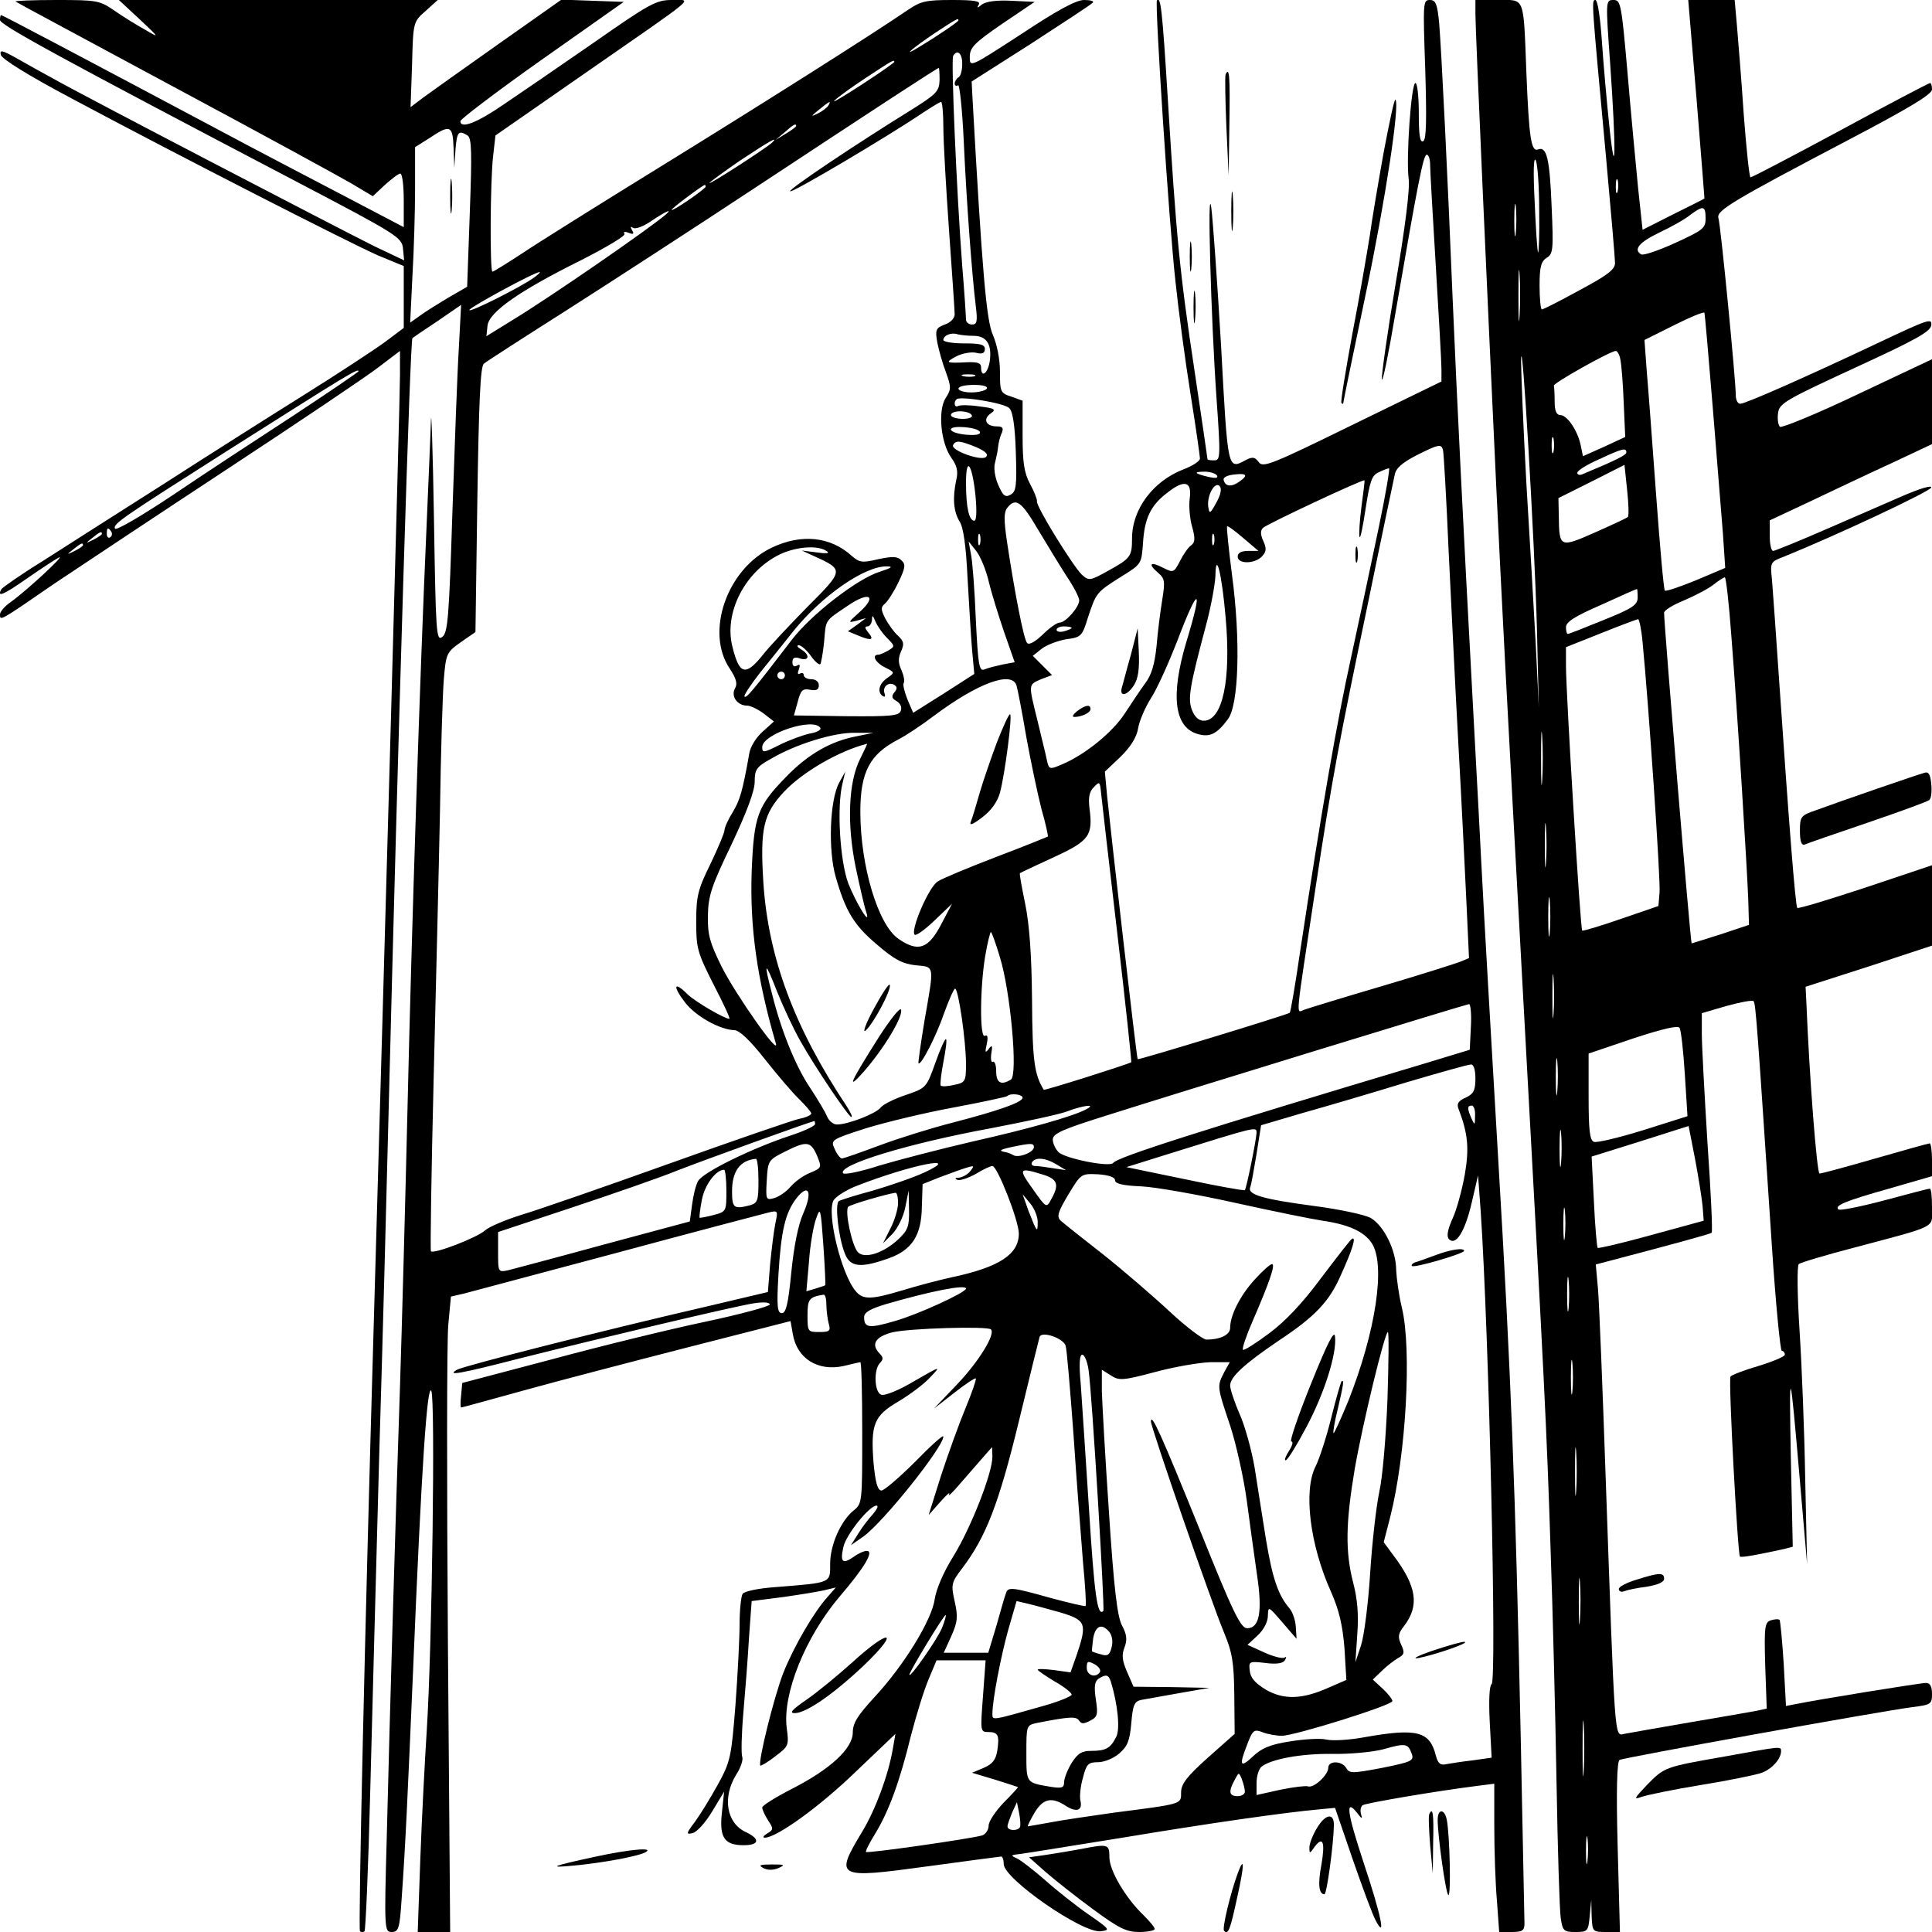 <?xml version="1.0" encoding="UTF-8" standalone="no"?> <svg xmlns="http://www.w3.org/2000/svg" version="1.0" width="512pt" height="512pt" viewBox="0 0 512 512" preserveAspectRatio="xMidYMid meet"><g transform="translate(0,512) scale(0.1,-0.1)" fill="#000000" stroke="none"><path d="M41 5116 c2 -2 191 -103 419 -226 228 -122 440 -238 471 -256 l57 -34 32 30 c18 16 36 30 41 30 5 0 9 -32 9 -71 l0 -71 -162 85 c-90 47 -201 105 -248 130 -481 256 -654 347 -657 347 -2 0 -3 -6 -3 -13 0 -13 161 -101 785 -428 269 -141 280 -148 283 -178 l3 -31 -78 37 c-79 39 -785 406 -858 448 -22 12 -62 34 -88 49 -41 23 -48 25 -45 11 2 -11 73 -55 188 -116 292 -156 739 -384 812 -416 l68 -28 0 -82 0 -82 -52 -39 c-29 -21 -125 -84 -213 -139 -88 -55 -257 -162 -375 -238 -118 -75 -261 -166 -317 -202 -57 -35 -105 -69 -109 -74 -14 -24 6 -15 66 27 36 25 74 50 85 56 24 13 -85 -88 -126 -117 -16 -11 -29 -26 -29 -33 0 -18 -3 -20 145 82 72 48 281 187 465 308 184 121 361 240 392 264 l58 44 0 -63 c0 -71 -40 -1496 -70 -2532 -23 -790 -41 -1587 -36 -1593 3 -3 9 -3 12 0 3 4 10 168 15 365 5 197 16 601 24 898 9 297 20 709 25 915 26 1030 57 2043 63 2044 1 1 30 21 65 44 l64 44 -6 -114 c-4 -62 -11 -257 -17 -433 -9 -280 -12 -322 -27 -333 -16 -12 -17 10 -22 315 -3 180 -7 297 -8 258 -1 -38 -7 -169 -12 -290 -17 -381 -39 -1053 -50 -1530 -6 -253 -15 -586 -20 -740 -12 -353 -27 -865 -35 -1192 -7 -248 -6 -253 13 -253 18 0 21 9 26 82 11 155 16 272 31 618 22 532 37 754 48 734 11 -20 2 -679 -12 -899 -5 -78 -13 -229 -17 -338 l-7 -197 43 0 43 0 -6 768 c-3 422 -3 800 1 841 l7 75 35 8 c19 5 202 54 405 108 204 55 383 102 399 106 28 7 28 6 21 -27 -4 -19 -10 -68 -14 -108 l-6 -75 -165 -39 c-273 -63 -642 -157 -659 -167 -29 -17 7 -11 166 30 215 54 569 138 620 146 25 4 43 3 43 -3 0 -5 -78 -26 -172 -46 -95 -20 -279 -65 -408 -100 l-235 -62 -3 -33 c-2 -17 -2 -32 0 -32 3 0 78 21 169 46 90 25 286 76 434 114 l270 69 6 -34 c11 -66 67 -100 135 -85 21 5 41 10 44 10 3 0 5 -84 5 -188 0 -183 0 -187 -23 -205 -34 -28 -62 -91 -62 -141 0 -52 5 -50 -145 -62 -44 -3 -83 -11 -87 -18 -4 -6 -8 -42 -8 -80 0 -37 -5 -134 -11 -215 -11 -138 -13 -149 -47 -211 -20 -36 -47 -80 -61 -99 -23 -30 -23 -33 -6 -29 11 2 34 27 52 57 l32 53 -6 -57 c-7 -65 7 -85 58 -85 42 0 44 17 5 35 -51 24 -62 92 -25 152 12 18 19 40 16 47 -3 8 -2 60 3 117 5 57 12 147 15 200 l7 96 86 11 c48 7 98 15 112 19 l25 6 -21 -24 c-38 -42 -90 -132 -118 -202 -25 -64 -68 -238 -61 -246 2 -1 20 9 40 25 35 26 36 29 30 74 -12 90 49 242 141 350 66 77 91 120 71 120 -7 0 -23 -7 -35 -16 -29 -20 -36 -14 -27 26 7 33 69 110 88 110 6 0 1 -10 -10 -23 -11 -12 -29 -35 -39 -52 l-19 -30 33 23 c53 38 212 237 212 265 0 6 -34 -25 -75 -67 -42 -42 -82 -76 -89 -76 -10 0 -16 20 -21 73 -8 103 1 125 66 163 30 18 68 46 84 64 30 31 29 31 -42 -10 -40 -24 -79 -40 -88 -36 -18 7 -20 67 -3 84 9 9 9 15 0 24 -25 25 -13 45 32 57 44 11 253 17 262 8 13 -12 -32 -85 -88 -144 l-63 -66 54 42 c29 23 55 40 57 38 2 -2 -10 -37 -27 -78 -17 -41 -46 -121 -65 -179 l-33 -105 31 35 c17 19 27 28 23 20 -4 -8 10 5 31 30 21 24 49 56 61 70 l22 25 1 -25 c0 -44 -56 -186 -102 -262 -28 -44 -47 -90 -51 -116 -7 -54 -81 -175 -159 -259 -45 -49 -58 -69 -58 -94 0 -43 -60 -98 -162 -150 -43 -22 -78 -44 -78 -49 0 -6 7 -21 16 -35 14 -21 14 -24 -3 -34 -10 -6 -13 -11 -6 -11 31 0 145 82 240 174 l106 101 -7 -40 c-12 -70 -46 -161 -81 -219 -74 -123 -69 -125 173 -92 104 14 192 26 195 26 4 0 7 -9 7 -20 0 -39 209 -184 257 -178 26 3 25 5 -33 45 -33 23 -85 64 -115 91 -30 26 -63 52 -74 57 -18 8 -17 9 10 12 17 2 138 22 270 43 228 38 431 67 521 75 l42 4 47 -137 c26 -75 53 -148 61 -162 28 -53 14 15 -32 153 -44 133 -50 174 -17 132 12 -16 14 -16 10 -3 -3 10 -1 20 4 24 10 6 192 37 302 51 l47 6 0 -114 c0 -63 3 -151 7 -196 l6 -83 33 0 c29 0 34 4 34 23 0 12 -5 236 -10 497 -14 648 -25 950 -60 1535 -16 275 -37 631 -45 790 -8 160 -20 371 -25 470 -20 367 -40 767 -50 1005 -14 345 -30 664 -36 738 -5 52 -9 62 -25 62 -18 0 -18 -7 -12 -183 4 -134 3 -186 -5 -191 -9 -5 -12 15 -12 73 0 45 -4 81 -9 81 -11 0 -25 -197 -18 -253 4 -26 -9 -128 -34 -276 -22 -130 -38 -245 -37 -256 2 -11 18 68 36 175 60 348 74 420 83 420 5 0 9 -12 9 -27 0 -16 7 -136 15 -268 8 -132 15 -255 15 -273 l0 -33 -236 -115 c-214 -105 -237 -114 -248 -99 -10 14 -17 15 -34 6 -49 -26 -48 -31 -66 302 -10 171 -22 337 -26 367 -11 73 -1 -293 14 -507 11 -154 10 -163 -6 -163 -10 0 -18 1 -18 3 0 1 -15 106 -34 232 -40 264 -49 361 -71 720 -15 242 -19 275 -29 264 -6 -7 32 -592 49 -744 8 -77 26 -212 40 -299 14 -88 25 -165 25 -171 0 -7 -20 -20 -44 -29 -80 -31 -136 -105 -136 -183 0 -48 -4 -53 -64 -86 -47 -26 -50 -27 -69 -10 -23 22 -123 183 -119 195 1 4 -7 25 -18 45 -16 30 -20 57 -20 129 l0 92 -30 11 c-29 9 -30 13 -30 66 0 33 -8 73 -19 98 -17 39 -28 164 -54 631 l-2 40 157 100 c86 56 160 104 164 109 4 4 -6 7 -23 7 -21 0 -71 -27 -166 -90 -137 -89 -137 -89 -137 -61 0 25 12 37 86 88 l86 58 -62 3 c-40 2 -67 -2 -78 -10 -12 -10 -14 -10 -8 0 5 9 -11 12 -71 12 -69 0 -83 -3 -118 -27 -98 -67 -394 -254 -660 -418 -159 -98 -322 -200 -362 -227 -40 -26 -75 -48 -78 -48 -7 0 -6 243 2 308 l6 53 236 164 c311 216 285 194 231 195 -41 0 -59 -10 -205 -112 -88 -61 -196 -135 -239 -164 -74 -51 -116 -66 -116 -45 0 5 97 79 216 163 l217 153 -83 3 -82 3 -166 -117 c-92 -65 -182 -129 -201 -143 l-33 -25 4 113 c3 113 3 113 36 142 l32 29 -422 0 -423 0 55 -51 c53 -50 54 -51 15 -28 -22 12 -59 35 -82 51 -39 27 -47 28 -154 28 -62 0 -110 -2 -108 -4z m2499 -50 c0 -3 -47 -36 -105 -71 -49 -30 -15 -1 45 39 55 36 60 39 60 32z m10 -115 c0 -17 -4 -33 -10 -36 -5 -3 -10 -11 -10 -16 0 -6 4 -8 9 -5 4 3 11 -63 15 -147 7 -158 22 -358 32 -439 5 -40 3 -48 -10 -48 -9 0 -16 6 -16 13 0 6 -4 71 -10 142 -15 197 -30 547 -24 557 11 18 24 7 24 -21z m-180 5 c0 -3 -76 -55 -135 -91 -55 -34 -11 2 60 49 70 46 75 49 75 42z m120 -48 c-1 -30 -8 -37 -73 -78 -152 -94 -328 -212 -323 -217 5 -5 260 146 353 209 23 15 44 28 47 28 3 0 6 -30 6 -67 0 -38 7 -160 15 -273 8 -113 15 -213 15 -223 0 -10 -11 -22 -26 -27 -24 -9 -26 -14 -20 -48 4 -20 14 -56 23 -79 14 -39 14 -45 -1 -68 -21 -33 -13 -119 15 -158 15 -21 19 -36 13 -60 -10 -47 -7 -83 9 -109 10 -15 17 -64 21 -148 4 -69 9 -155 12 -191 l6 -65 -81 -52 -81 -51 -15 35 c-8 20 -13 40 -10 44 3 5 0 20 -6 34 -9 19 -9 32 -1 50 9 20 7 27 -9 42 -10 9 -25 30 -33 45 -12 24 -12 30 -1 39 8 7 24 32 36 57 18 38 20 47 8 58 -11 11 -24 11 -62 3 -42 -10 -49 -9 -70 9 -56 51 -133 59 -211 22 -119 -56 -178 -224 -112 -321 17 -26 21 -40 14 -52 -12 -21 6 -46 32 -46 9 0 29 -10 44 -21 l27 -21 -30 -27 c-16 -14 -32 -39 -35 -56 -18 -102 -25 -125 -44 -157 -12 -19 -22 -41 -22 -48 0 -7 -17 -47 -37 -89 -33 -67 -38 -85 -38 -153 0 -71 3 -82 46 -167 26 -50 45 -91 42 -91 -13 0 -92 46 -112 66 -35 35 -39 21 -6 -22 28 -37 93 -73 131 -74 13 0 41 -26 81 -77 34 -43 75 -91 92 -107 17 -17 31 -33 31 -37 0 -4 -15 -11 -32 -14 -18 -4 -175 -58 -348 -120 -173 -62 -349 -123 -390 -135 -41 -13 -84 -31 -95 -41 -21 -19 -135 -63 -143 -55 -2 3 1 204 7 448 6 244 14 567 17 718 2 151 7 308 10 348 6 70 7 73 45 100 l39 27 5 350 c4 261 8 352 17 361 7 6 108 71 223 144 116 74 341 220 500 325 323 213 479 315 483 315 1 0 2 -15 2 -32z m-295 -68 c-3 -5 -16 -15 -28 -21 -19 -9 -19 -8 3 10 28 23 34 26 25 11z m-85 -54 c0 -2 -12 -11 -27 -20 l-28 -17 24 20 c23 21 31 25 31 17z m-908 -58 l2 -53 3 48 c4 48 8 53 32 38 11 -7 12 -43 6 -205 l-7 -196 -52 -30 c-28 -17 -62 -38 -75 -48 l-24 -17 6 124 c4 68 7 173 7 232 l0 109 38 24 c55 37 62 34 64 -26z m843 13 c-20 -17 -165 -111 -165 -106 0 2 37 29 82 60 77 51 105 67 83 46z m-175 -116 c0 -2 -20 -18 -45 -35 -25 -17 -45 -29 -45 -26 0 4 80 64 88 66 1 0 2 -2 2 -5z m-105 -73 c-44 -38 -306 -219 -408 -281 l-68 -42 3 28 c4 36 84 92 247 173 67 34 119 65 116 70 -4 6 1 7 11 3 13 -5 15 -3 9 7 -5 9 -4 11 3 6 7 -4 29 5 49 19 36 24 57 34 38 17z m-349 -167 c-32 -24 -179 -98 -172 -86 7 10 173 100 186 100 3 0 -3 -6 -14 -14z m1164 -155 c35 0 49 -23 43 -67 -5 -33 -23 -46 -23 -17 0 12 -9 15 -37 14 -57 -3 -60 -1 -28 16 16 8 40 12 52 9 16 -4 23 -1 23 10 0 12 -12 15 -55 15 -30 0 -55 4 -55 9 0 12 21 21 38 15 8 -2 27 -4 42 -4z m-1630 -94 c0 -2 -78 -55 -172 -117 -95 -62 -239 -156 -320 -211 -81 -54 -149 -94 -153 -89 -7 12 17 28 300 208 322 204 345 218 345 209z m1633 -13 c-7 -2 -21 -2 -30 0 -10 3 -4 5 12 5 17 0 24 -2 18 -5z m32 -33 c-3 -5 -22 -10 -41 -10 -19 0 -34 5 -34 10 0 6 18 10 41 10 24 0 38 -4 34 -10z m60 -52 c9 -8 15 -49 17 -116 3 -90 1 -105 -14 -113 -14 -8 -20 -3 -33 27 -9 21 -12 46 -8 58 3 12 7 30 8 41 1 11 5 28 10 38 5 13 2 17 -13 17 -29 0 -38 19 -17 34 16 11 12 14 -30 19 -26 4 -51 4 -56 1 -9 -5 -13 9 -4 18 9 9 128 -10 140 -24z m-100 -18 c4 -6 -7 -10 -24 -10 -17 0 -31 5 -31 10 0 6 11 10 24 10 14 0 28 -4 31 -10z m22 -45 c2 -7 -12 -9 -37 -7 -22 2 -40 8 -40 14 0 12 73 6 77 -7z m-10 -40 c25 -11 33 -19 26 -26 -12 -12 -96 18 -87 32 7 13 19 11 61 -6z m1237 -7 c2 -7 9 -128 15 -268 7 -140 18 -372 26 -515 8 -143 17 -328 21 -412 l7 -152 -24 -10 c-13 -5 -107 -35 -209 -65 -102 -30 -193 -58 -204 -62 -22 -8 -24 -36 30 321 45 297 62 386 140 760 35 171 67 322 70 336 3 18 19 32 57 52 60 30 66 31 71 15z m-1239 -120 c4 -42 3 -68 -3 -68 -14 0 -22 36 -22 100 0 73 16 52 25 -32z m1069 -85 c-18 -87 -51 -241 -73 -343 -39 -176 -80 -415 -135 -778 -13 -90 -26 -165 -28 -166 -6 -5 -402 -126 -403 -123 -3 3 -72 608 -81 697 l-6 65 41 39 c27 26 43 52 47 75 3 20 19 57 35 82 16 25 46 92 68 148 57 151 71 151 25 0 -43 -144 -32 -229 33 -245 30 -8 49 2 77 40 29 38 34 210 11 382 -9 70 -15 128 -13 129 2 2 21 -12 43 -31 l40 -34 -27 0 c-18 0 -28 -5 -28 -15 0 -20 44 -20 64 0 12 13 13 21 4 41 -8 17 -8 28 -1 35 10 10 266 130 269 126 1 -1 -3 -33 -8 -70 -5 -38 -7 -74 -5 -80 2 -6 9 28 16 75 11 71 16 88 34 96 12 6 25 11 28 11 3 1 -9 -70 -27 -156z m-429 137 c4 -7 -3 -8 -22 -4 -38 9 -42 14 -10 14 14 0 29 -5 32 -10z m60 -16 c-21 -15 -37 -14 -42 3 -3 7 8 13 24 15 37 5 42 -1 18 -18z m-132 -44 c-3 -20 0 -54 6 -75 9 -32 8 -42 -2 -50 -8 -5 -21 -24 -30 -42 -16 -31 -18 -31 -44 -18 -34 18 -42 11 -15 -12 19 -16 20 -23 12 -73 -5 -30 -12 -85 -15 -122 -5 -48 -13 -77 -31 -100 -13 -18 -37 -54 -54 -80 -33 -50 -105 -108 -164 -133 -35 -15 -36 -15 -42 12 -3 16 -15 62 -25 105 -24 97 -24 93 10 108 l29 11 -26 26 -25 25 24 19 c13 10 42 21 65 25 39 5 42 8 57 57 22 66 22 67 87 108 55 34 55 34 59 89 4 66 20 100 63 133 46 37 67 32 61 -13z m71 -11 c-17 -31 -19 -32 -22 -12 -4 29 17 68 30 55 6 -6 4 -21 -8 -43z m-474 -71 c24 -40 58 -96 76 -124 19 -28 34 -57 34 -65 0 -18 -36 -59 -52 -59 -7 0 -27 -14 -45 -32 -20 -19 -36 -28 -41 -22 -9 9 -33 134 -53 266 -9 61 -9 81 1 93 22 27 37 16 80 -57z m-2455 -7 c3 -5 2 -12 -3 -15 -5 -3 -9 1 -9 9 0 17 3 19 12 6z m-25 -6 c0 -2 -10 -9 -22 -15 -22 -11 -22 -10 -4 4 21 17 26 19 26 11z m2327 -27 c-3 -7 -5 -2 -5 12 0 14 2 19 5 13 2 -7 2 -19 0 -25z m620 0 c-3 -7 -5 -2 -5 12 0 14 2 19 5 13 2 -7 2 -19 0 -25z m-2997 -3 c0 -2 -10 -9 -22 -15 -22 -11 -22 -10 -4 4 21 17 26 19 26 11z m2400 -95 c7 -30 26 -91 41 -135 l28 -80 -32 -6 c-18 -4 -39 -9 -48 -13 -14 -6 -17 10 -23 133 -3 77 -9 155 -13 173 l-6 33 20 -25 c11 -14 26 -50 33 -80z m-430 80 c10 -6 3 -8 -25 -4 l-40 5 35 -16 c77 -35 76 -37 -20 -133 -47 -48 -103 -107 -122 -132 -43 -52 -59 -47 -77 26 -23 90 33 199 124 244 43 21 101 26 125 10z m1058 -176 c15 -166 -8 -274 -58 -274 -13 0 -24 10 -31 28 -12 30 -6 63 36 221 14 51 25 112 26 135 1 69 17 6 27 -110z m-916 121 c-59 -18 -182 -113 -234 -181 -104 -136 -120 -155 -125 -150 -3 2 16 31 41 63 26 32 66 82 89 111 74 92 188 172 247 171 18 0 13 -4 -18 -14z m-55 -108 c-30 -27 -31 -28 -7 -22 l25 7 -24 -18 -24 -17 29 -12 c34 -14 42 -11 24 10 -8 10 -9 15 -1 15 6 0 11 8 12 18 0 13 2 12 9 -5 5 -12 19 -32 31 -44 21 -21 21 -22 3 -33 -11 -6 -22 -11 -26 -11 -19 0 -8 -21 16 -33 28 -14 28 -14 7 -29 -22 -15 -27 -38 -11 -48 5 -3 7 0 4 8 -6 17 11 31 26 22 8 -5 8 -11 0 -20 -8 -10 -7 -16 6 -23 10 -6 15 -16 11 -26 -5 -13 -26 -15 -145 -14 l-138 2 10 36 c8 31 13 36 33 32 16 -3 23 0 23 12 0 9 -8 16 -20 16 -11 0 -20 5 -20 11 0 5 -4 7 -10 4 -6 -4 -7 1 -3 11 4 12 3 15 -5 10 -7 -4 -12 -1 -12 9 0 12 6 15 20 10 25 -8 27 10 3 24 -10 6 -13 11 -6 11 6 0 20 -12 31 -27 11 -16 23 -26 26 -23 2 3 7 29 10 59 5 61 1 54 63 96 57 39 79 26 30 -18z m563 -41 c0 -2 -9 -6 -20 -9 -11 -3 -20 -1 -20 4 0 5 9 9 20 9 11 0 20 -2 20 -4z m-760 -126 c0 -5 -4 -10 -10 -10 -5 0 -10 5 -10 10 0 6 5 10 10 10 6 0 10 -4 10 -10z m614 -27 c3 -10 15 -72 26 -137 12 -66 30 -151 40 -190 11 -38 18 -71 17 -73 -2 -1 -63 -26 -137 -54 -73 -28 -143 -57 -155 -65 -24 -15 -73 -130 -61 -141 3 -4 27 13 53 38 l46 44 -29 -55 c-34 -65 -61 -74 -113 -38 -54 37 -101 193 -101 337 0 105 25 152 100 191 20 10 62 38 95 63 118 88 207 120 219 80z m-520 -112 c3 -5 -9 -12 -28 -15 -18 -4 -54 -17 -80 -30 -42 -21 -46 -22 -46 -6 0 35 136 80 154 51z m97 -22 c-69 -13 -129 -47 -188 -108 -76 -78 -85 -103 -91 -251 -5 -148 14 -283 64 -455 11 -38 -107 130 -144 204 -31 63 -37 84 -36 135 1 53 10 79 63 189 40 85 61 141 61 165 0 33 5 40 43 61 66 39 167 70 222 69 l50 0 -44 -9z m9 -59 c-32 -62 -36 -174 -12 -290 11 -52 23 -104 27 -115 15 -46 -25 19 -47 74 -22 59 -31 204 -15 266 l7 30 -16 -29 c-25 -45 -30 -179 -9 -251 26 -90 48 -127 110 -179 44 -38 66 -50 101 -54 52 -5 50 3 24 -147 -10 -60 -17 -111 -16 -113 7 -6 47 72 68 133 13 36 26 65 29 65 9 0 29 -140 29 -200 0 -46 -2 -49 -31 -55 -17 -4 -33 -5 -36 -2 -2 3 1 31 7 62 6 31 10 59 7 61 -2 3 -15 -25 -28 -62 -24 -67 -24 -67 -79 -86 -30 -10 -60 -25 -66 -33 -12 -16 -86 -45 -116 -45 -10 0 -22 10 -27 23 -5 12 -25 45 -44 74 -38 56 -77 152 -101 249 -23 88 -19 89 13 7 16 -40 43 -98 61 -130 41 -73 129 -203 136 -203 4 0 -2 12 -12 28 -139 209 -208 394 -221 593 -9 144 0 182 55 241 49 52 145 108 220 127 1 1 -7 -17 -18 -39z m681 -464 c22 -186 38 -340 37 -341 -7 -5 -231 -76 -232 -73 -25 41 -30 77 -31 238 -1 119 -7 200 -18 254 -9 44 -16 81 -14 82 1 1 41 20 89 42 96 44 105 58 95 132 -3 27 0 43 12 54 15 16 16 15 19 -16 2 -18 21 -186 43 -372z m-311 -63 c28 -91 48 -312 29 -324 -26 -16 -39 -9 -39 22 0 16 -4 28 -9 25 -4 -3 -6 7 -4 22 4 22 2 24 -7 12 -9 -12 -10 -9 -5 13 4 19 2 26 -5 22 -14 -8 -13 129 1 212 6 35 13 63 15 63 2 0 13 -30 24 -67z m1248 -184 l-3 -61 -115 -35 c-601 -180 -821 -250 -830 -265 -9 -12 -129 12 -145 29 -8 8 -15 23 -15 33 0 16 25 27 143 64 208 66 951 294 960 295 4 1 7 -26 5 -60z m12 -137 c0 -32 -5 -41 -26 -51 -19 -8 -24 -16 -19 -29 25 -65 29 -104 17 -174 -7 -39 -21 -92 -32 -116 -14 -31 -17 -49 -10 -56 18 -18 42 19 60 96 l17 73 7 -95 c22 -327 43 -1244 29 -1253 -6 -4 -8 -42 -5 -101 l5 -94 -49 -7 c-27 -3 -59 -8 -70 -10 -17 -4 -23 1 -29 23 -16 64 -50 73 -190 48 -38 -7 -83 -10 -100 -6 -16 4 -60 1 -97 -5 -52 -8 -75 -18 -98 -40 -34 -32 -37 -24 -14 34 14 37 18 39 41 30 13 -5 36 -9 50 -9 34 0 293 81 293 92 0 5 -12 20 -26 33 l-26 24 24 23 c13 13 33 28 43 34 17 9 18 15 8 36 -9 20 -8 29 8 49 41 54 34 105 -29 188 l-25 34 17 66 c42 165 58 445 31 556 -8 33 -14 78 -15 99 0 52 -32 117 -67 138 -16 9 -82 23 -150 32 -136 18 -177 30 -170 49 3 7 10 47 17 89 l12 76 112 33 c61 17 183 53 271 80 88 26 166 48 173 48 7 1 12 -13 12 -37z m-1200 -51 c0 -12 -62 -34 -185 -66 -55 -14 -142 -41 -193 -60 -51 -19 -96 -35 -101 -35 -4 0 -13 11 -19 25 -11 24 -10 25 83 55 52 16 156 41 232 55 75 14 139 28 142 30 8 9 41 5 41 -4z m170 -30 c-34 -19 -155 -53 -302 -86 -86 -20 -198 -49 -248 -64 -49 -16 -93 -25 -96 -20 -13 22 174 79 392 119 88 17 178 36 200 44 45 17 80 21 54 7z m1029 -18 c0 -25 -1 -26 -9 -8 -12 27 -12 35 0 35 6 0 10 -12 9 -27z m-1749 -22 c0 -5 -30 -19 -67 -31 -100 -33 -231 -97 -243 -120 -6 -10 -13 -39 -16 -63 l-6 -44 -227 -61 c-124 -34 -238 -64 -253 -68 -28 -6 -28 -6 -28 48 l0 53 193 64 c105 35 233 79 282 99 69 27 348 128 363 131 1 1 2 -3 2 -8z m1170 -23 c-1 -21 -27 -148 -31 -152 -2 -2 -74 11 -159 29 l-155 32 115 36 c231 72 230 72 230 55z m-1165 -60 c13 -32 13 -33 -18 -46 -18 -7 -41 -24 -52 -37 -11 -13 -30 -26 -43 -30 -22 -6 -23 -5 -20 47 3 52 4 54 48 76 58 29 68 28 85 -10z m575 22 c0 -14 -42 -30 -55 -21 -5 3 -13 6 -17 7 -23 4 -20 7 12 14 52 11 60 11 60 0z m-730 -89 c0 -52 -2 -59 -22 -65 -43 -11 -48 -8 -48 37 0 53 21 82 63 86 4 1 7 -25 7 -58z m790 43 l25 -15 -34 5 c-18 3 -40 6 -48 6 -8 0 -11 5 -8 10 9 14 36 12 65 -6z m-350 -21 c-30 -14 -92 -35 -136 -48 -45 -12 -86 -25 -91 -28 -11 -7 -1 -97 16 -139 14 -37 43 -39 118 -12 60 22 85 60 86 136 l2 60 45 18 c25 9 56 21 70 25 22 7 23 6 11 -9 -7 -9 -21 -16 -30 -17 -10 0 -12 -2 -3 -6 7 -2 28 5 48 16 19 12 39 21 44 21 13 0 70 -145 70 -179 0 -55 -51 -89 -178 -116 -37 -8 -96 -24 -132 -35 -80 -24 -103 -25 -122 -2 -38 44 -78 206 -59 241 6 10 34 28 63 39 144 56 282 83 178 35z m-525 -48 c0 -55 0 -56 -34 -65 -19 -5 -36 -8 -37 -7 -1 1 1 22 6 47 7 39 37 80 59 80 3 0 6 -25 6 -55z m836 43 c42 -12 47 -27 25 -66 -13 -24 -13 -24 -49 27 -39 54 -37 58 24 39z m194 -16 c0 -9 21 -14 70 -16 39 -2 151 -22 250 -44 99 -22 203 -43 230 -47 69 -10 110 -29 130 -59 38 -57 11 -235 -62 -419 -20 -48 -37 -86 -39 -85 -2 2 3 31 11 63 15 64 18 81 10 74 -2 -3 -15 -47 -28 -100 -13 -52 -32 -109 -41 -126 -32 -64 -15 -207 42 -333 21 -48 30 -87 35 -148 l5 -84 -46 -20 c-71 -32 -120 -33 -167 -6 -28 17 -41 31 -43 50 -3 25 -2 26 41 21 30 -4 47 -1 52 7 5 8 4 11 -1 7 -6 -3 -30 3 -54 14 l-44 20 27 25 c16 15 27 36 27 52 1 26 1 26 38 -17 l38 -44 -2 32 c-1 18 -9 40 -17 49 -30 35 -45 80 -62 182 -9 58 -23 143 -30 190 -8 47 -26 112 -40 143 -14 32 -25 66 -25 75 0 23 37 57 130 120 95 63 133 103 163 172 31 68 42 104 30 97 -5 -3 -41 -50 -82 -104 -48 -65 -94 -114 -137 -146 -36 -27 -68 -47 -70 -44 -3 3 9 38 26 77 43 99 61 150 51 150 -5 0 -25 -18 -46 -41 -39 -43 -65 -95 -65 -128 0 -18 -25 -31 -63 -31 -9 0 -53 33 -97 74 -44 41 -123 109 -177 152 -54 42 -104 82 -112 89 -11 11 -8 22 20 69 34 56 34 56 79 54 29 -2 45 -8 45 -16z m-826 -87 c-14 -31 -25 -88 -32 -157 -8 -83 -14 -108 -25 -108 -12 0 -14 17 -9 103 7 116 18 163 48 202 32 40 43 17 18 -40z m251 27 c0 -15 -9 -46 -20 -67 l-20 -40 25 25 c14 15 29 45 34 70 l9 45 1 -51 c1 -43 -3 -54 -27 -77 -39 -37 -89 -54 -108 -36 -16 16 -36 110 -26 121 6 6 102 34 125 37 4 1 7 -12 7 -27z m370 -50 c0 -31 -2 -28 -24 28 l-16 45 20 -24 c11 -13 20 -35 20 -49z m-563 -168 c-1 -1 -13 -5 -26 -9 l-24 -7 7 80 c3 44 12 95 19 113 11 32 12 27 19 -71 4 -57 6 -105 5 -106z m373 -9 c0 -10 -128 -69 -189 -86 -68 -20 -81 -18 -81 10 0 13 15 22 58 35 117 34 212 53 212 41z m-370 -42 c0 -16 3 -38 6 -50 6 -20 3 -23 -25 -23 -30 0 -31 1 -31 44 0 43 4 49 43 55 4 0 7 -11 7 -26z m634 -109 c3 -8 12 -115 21 -237 8 -122 20 -273 25 -336 6 -63 9 -115 7 -117 -1 -2 -43 8 -92 21 -103 29 -114 30 -119 13 -3 -7 -14 -46 -25 -85 l-22 -73 -59 0 -59 0 20 44 c17 38 18 52 9 92 -10 45 -9 50 20 88 63 83 97 171 150 389 28 116 53 217 55 224 5 16 61 -2 69 -23z m853 -141 c-4 -101 -13 -209 -22 -248 -8 -38 -19 -135 -24 -215 -5 -80 -16 -165 -24 -190 l-15 -45 5 75 c4 52 0 94 -11 136 -21 82 -20 157 4 300 21 121 80 364 88 364 3 0 2 -80 -1 -177z m-792 75 c9 -61 43 -632 39 -637 -16 -17 -24 45 -38 269 -9 140 -19 290 -22 333 -5 52 -3 77 4 77 6 0 14 -19 17 -42z m359 -5 c-19 -37 -19 -37 16 -141 16 -49 36 -139 44 -198 8 -60 20 -148 27 -196 15 -99 7 -143 -26 -143 -17 0 -38 43 -125 260 -103 254 -129 312 -130 288 0 -15 160 -479 194 -560 22 -53 26 -79 27 -165 l1 -103 -71 -63 c-56 -50 -71 -70 -71 -92 0 -32 5 -30 -180 -54 -63 -9 -139 -20 -169 -26 -29 -5 -55 -10 -57 -10 -2 0 6 16 17 35 23 39 46 44 84 19 28 -18 45 -12 38 15 -2 10 0 37 7 60 9 36 14 41 40 41 16 0 41 10 56 23 22 19 28 34 32 80 4 48 8 58 26 62 11 2 57 10 101 18 l80 14 -101 2 -100 1 -17 39 c-13 30 -15 45 -7 65 8 21 6 35 -7 59 -12 24 -21 97 -34 297 -10 146 -18 291 -19 323 l0 57 24 -15 c21 -14 31 -14 117 9 52 14 117 25 146 26 l52 0 -15 -27z m-431 -637 c65 -20 68 -29 41 -110 l-17 -48 -43 6 c-24 3 -44 4 -44 1 0 -2 20 -16 45 -31 25 -14 45 -30 45 -35 0 -4 -33 -18 -72 -29 -141 -40 -138 -40 -138 -22 0 37 22 151 42 223 l22 76 30 -7 c17 -4 57 -15 89 -24z m-317 -41 c-13 -31 -86 -135 -86 -123 0 8 91 158 96 158 2 0 -2 -16 -10 -35z m444 -10 c7 -9 10 -25 6 -40 -5 -21 -11 -25 -29 -19 -12 3 -23 7 -23 8 -1 0 1 16 3 34 6 34 23 41 43 17z m-335 -170 c-7 -92 -7 -95 13 -95 27 0 31 -8 25 -49 -4 -25 -13 -36 -36 -46 l-31 -13 60 -18 c32 -10 60 -19 62 -20 1 0 -16 -19 -38 -41 -22 -23 -40 -50 -40 -61 0 -11 -8 -23 -17 -26 -30 -9 -304 -48 -308 -44 -2 2 9 24 24 48 36 59 65 137 95 260 14 54 35 122 47 150 l21 50 65 0 65 0 -7 -95z m310 64 c-11 -17 -35 -9 -35 11 0 18 3 19 20 10 11 -6 18 -15 15 -21z m29 -26 c18 -59 25 -126 14 -146 -15 -30 -27 -37 -66 -37 -26 0 -36 -7 -52 -32 -11 -18 -20 -41 -20 -51 0 -15 -6 -17 -37 -12 -64 11 -63 9 -63 89 0 73 0 74 28 80 87 17 104 18 112 6 6 -9 12 -9 29 0 20 10 21 17 15 57 -5 33 -3 47 7 54 20 13 27 11 33 -8z m797 -190 c7 -19 1 -22 -78 -38 -79 -15 -87 -15 -95 -1 -11 20 -48 21 -48 1 0 -19 -39 -55 -54 -49 -6 2 -39 -2 -73 -9 l-63 -14 0 32 c0 18 6 37 13 43 25 20 104 35 187 34 47 -1 108 5 135 12 60 17 66 16 76 -11z m-442 -100 c1 -7 -8 -13 -19 -13 -23 0 -25 12 -8 43 11 21 11 21 19 2 4 -11 8 -26 8 -32z m-596 -95 c-6 -11 -33 -10 -33 2 0 5 6 21 12 36 l13 28 6 -30 c3 -16 4 -32 2 -36z"></path><path d="M1193 4600 c0 -41 2 -58 4 -37 2 20 2 54 0 75 -2 20 -4 3 -4 -38z"></path><path d="M3592 3650 c0 -19 2 -27 5 -17 2 9 2 25 0 35 -3 9 -5 1 -5 -18z"></path><path d="M2997 3385 c-11 -38 -21 -78 -24 -87 -7 -26 14 -22 32 6 11 17 15 42 13 88 l-3 63 -18 -70z"></path><path d="M2854 3235 c-10 -8 -14 -15 -7 -15 19 0 43 11 43 21 0 13 -14 11 -36 -6z"></path><path d="M2642 3153 c-16 -43 -37 -104 -46 -135 -9 -32 -19 -65 -23 -75 -5 -12 4 -9 30 11 24 18 40 41 47 65 13 49 33 202 27 208 -3 2 -18 -31 -35 -74z"></path><path d="M2316 2447 c-22 -40 -31 -66 -22 -58 20 17 69 108 64 121 -2 5 -21 -24 -42 -63z"></path><path d="M2330 2373 c-78 -123 -88 -146 -41 -93 51 58 104 144 99 164 -2 8 -27 -23 -58 -71z"></path><path d="M3805 1794 c-22 -8 -46 -17 -54 -19 -8 -3 -12 -8 -9 -10 6 -6 138 33 138 40 0 9 -35 4 -75 -11z"></path><path d="M3795 745 c-38 -13 -55 -22 -36 -19 42 8 142 42 121 43 -8 0 -46 -11 -85 -24z"></path><path d="M3474 1452 c-34 -84 -57 -152 -52 -152 6 0 3 -11 -6 -25 -9 -14 -13 -25 -9 -25 5 0 29 39 55 88 48 90 81 195 76 240 -2 19 -20 -17 -64 -126z"></path><path d="M3910 5083 c0 -43 32 -760 55 -1248 16 -328 23 -471 75 -1420 53 -965 59 -1084 69 -1395 6 -168 13 -449 16 -625 3 -176 8 -337 11 -357 5 -35 8 -38 39 -38 33 0 34 2 38 43 l4 42 1 -42 c2 -42 2 -43 39 -43 l36 0 -6 225 c-4 148 -2 227 5 231 10 6 680 127 776 140 49 6 52 8 52 35 0 20 -5 29 -16 29 -15 0 -287 -44 -345 -56 l-26 -5 -6 112 c-4 62 -9 114 -11 116 -3 3 -13 2 -23 -1 -16 -5 -18 -16 -15 -120 l4 -114 -28 -6 c-16 -3 -96 -17 -179 -31 -82 -14 -160 -28 -171 -30 -26 -6 -24 -25 -49 685 -8 234 -17 455 -20 492 l-6 67 38 10 c175 46 266 71 269 74 3 2 -2 109 -11 238 -8 129 -15 259 -15 289 l0 55 65 19 c36 10 68 16 72 13 6 -6 10 -67 49 -654 10 -150 22 -273 26 -273 4 0 8 -4 8 -10 0 -5 -31 -18 -70 -30 -38 -11 -71 -24 -74 -28 -6 -9 19 -470 25 -477 4 -3 39 3 117 20 l23 6 -5 232 c-5 260 -3 255 24 -58 l19 -220 -5 225 c-2 124 -9 301 -15 394 -6 93 -7 172 -2 176 4 4 71 24 148 44 225 60 205 50 205 107 0 27 -2 49 -6 49 -3 0 -57 -14 -120 -31 -64 -17 -119 -28 -122 -24 -11 10 17 22 134 55 l114 33 0 43 c0 24 -3 44 -6 44 -3 0 -68 -18 -144 -40 -76 -22 -143 -40 -148 -40 -7 0 -27 255 -35 455 l-2 40 168 54 167 55 0 107 0 106 -176 -59 c-97 -32 -179 -57 -181 -54 -5 4 -23 236 -48 601 -8 121 -17 241 -19 268 -5 47 -5 48 32 62 136 55 386 172 390 183 2 7 -31 -3 -75 -22 -43 -19 -136 -59 -207 -90 -71 -31 -133 -56 -137 -56 -5 0 -9 18 -9 40 l0 41 113 53 c61 29 158 75 215 101 l102 48 0 113 0 112 -197 -93 c-109 -52 -202 -90 -206 -86 -5 5 -7 21 -5 36 3 26 19 35 203 120 161 74 201 96 203 113 3 20 -10 15 -135 -44 -188 -89 -357 -164 -371 -164 -7 0 -12 10 -12 23 0 39 -40 451 -46 469 -6 20 34 44 348 209 156 82 218 119 218 132 0 9 -2 17 -5 17 -3 0 -110 -56 -237 -125 -128 -69 -235 -125 -239 -125 -3 0 -11 75 -18 168 -6 92 -15 197 -18 235 l-6 67 -61 0 -62 0 22 -262 c12 -145 21 -264 21 -264 -1 -1 -38 -20 -83 -42 l-81 -41 -12 112 c-6 62 -19 199 -28 305 -16 183 -18 192 -37 192 -21 0 -21 -1 -9 -167 16 -228 15 -329 -2 -168 -7 66 -16 168 -20 228 -4 59 -11 107 -17 107 -11 0 -10 -2 28 -415 13 -143 24 -270 24 -282 0 -17 -19 -32 -94 -72 -51 -28 -96 -51 -100 -51 -3 0 -6 28 -6 63 0 50 4 64 19 74 17 10 18 22 13 135 -5 127 -13 161 -36 152 -18 -7 -24 28 -31 206 -8 203 -3 190 -75 190 l-60 0 0 -37z m169 -522 c1 -63 -1 -112 -3 -110 -2 2 -6 63 -9 134 -4 79 -3 122 3 110 5 -11 9 -71 9 -134z m208 52 c-3 -10 -5 -4 -5 12 0 17 2 24 5 18 2 -7 2 -21 0 -30z m-270 -110 c-2 -21 -4 -6 -4 32 0 39 2 55 4 38 2 -18 2 -50 0 -70z m503 38 c0 -26 -7 -31 -81 -65 -44 -20 -85 -34 -90 -30 -21 13 -5 32 49 58 32 15 69 36 82 47 34 25 40 24 40 -10z m-493 -258 c-2 -32 -3 -8 -3 52 0 61 1 87 3 58 2 -29 2 -78 0 -110z m512 -243 c11 -135 23 -286 27 -335 l6 -90 -78 -33 c-42 -17 -79 -30 -82 -27 -3 3 -13 116 -23 252 -10 137 -21 285 -25 330 l-6 82 78 39 c44 22 80 37 81 33 1 -3 11 -116 22 -251z m-466 -585 l5 -210 -8 165 c-5 91 -16 284 -25 430 -8 146 -14 292 -14 325 2 97 36 -481 42 -710z m221 713 c3 -13 7 -64 9 -115 l4 -91 -56 -26 -56 -25 -6 29 c-8 39 -36 80 -54 80 -10 0 -15 11 -15 35 0 19 -1 38 -2 43 -3 6 148 91 164 92 4 0 10 -10 12 -22z m-177 -245 c-3 -10 -5 -2 -5 17 0 19 2 27 5 18 2 -10 2 -26 0 -35z m193 -2 c0 -7 -28 -21 -117 -58 -7 -3 -13 -1 -13 4 0 6 26 22 58 36 62 29 72 31 72 18z m4 -171 c-3 -3 -42 -21 -87 -41 -93 -41 -95 -41 -96 43 l-1 48 88 44 87 44 7 -66 c4 -37 5 -69 2 -72z m274 -312 c17 -214 42 -620 45 -701 l2 -68 -75 -25 c-41 -13 -76 -24 -77 -24 -3 0 -73 843 -73 876 0 7 24 21 53 33 28 12 63 30 77 41 14 11 28 20 31 20 3 0 11 -69 17 -152z m-248 99 c0 -20 -13 -29 -90 -60 -49 -20 -92 -37 -95 -37 -3 0 -5 8 -5 18 0 14 24 29 93 59 50 23 93 42 95 42 1 1 2 -9 2 -22z m13 -119 c16 -164 48 -631 45 -663 l-3 -36 -99 -34 c-55 -19 -101 -33 -103 -31 -5 4 -43 630 -43 701 l0 50 93 37 c50 20 95 37 98 37 3 1 9 -27 12 -61z m-266 -365 c-2 -32 -3 -6 -3 57 0 63 1 89 3 58 2 -32 2 -84 0 -115z m10 -220 c-2 -27 -3 -5 -3 47 0 52 1 74 3 48 2 -27 2 -69 0 -95z m10 -185 c-2 -24 -4 -5 -4 42 0 47 2 66 4 43 2 -24 2 -62 0 -85z m10 -215 c-2 -27 -3 -5 -3 47 0 52 1 74 3 48 2 -27 2 -69 0 -95z m348 -160 l7 -111 -117 -37 c-65 -20 -123 -34 -131 -31 -11 4 -14 31 -14 120 l0 114 118 40 c79 26 119 35 123 28 4 -6 10 -61 14 -123z m-338 -45 c-2 -24 -4 -7 -4 37 0 44 2 63 4 43 2 -21 2 -57 0 -80z m10 -190 c-2 -24 -4 -7 -4 37 0 44 2 63 4 43 2 -21 2 -57 0 -80z m375 -114 l3 -39 -139 -38 c-76 -21 -140 -36 -142 -34 -2 2 -7 57 -10 123 l-6 119 128 40 129 41 17 -87 c9 -48 18 -104 20 -125z m-365 -81 c-2 -21 -4 -6 -4 32 0 39 2 55 4 38 2 -18 2 -50 0 -70z m10 -190 c-2 -21 -4 -4 -4 37 0 41 2 58 4 38 2 -21 2 -55 0 -75z m10 -220 c-2 -21 -4 -4 -4 37 0 41 2 58 4 38 2 -21 2 -55 0 -75z m10 -265 c-2 -29 -3 -6 -3 52 0 58 1 81 3 53 2 -29 2 -77 0 -105z m10 -340 c-2 -29 -3 -8 -3 47 0 55 1 79 3 53 2 -26 2 -71 0 -100z m10 -400 c-2 -35 -3 -9 -3 57 0 66 1 94 3 63 2 -32 2 -86 0 -120z m10 -240 c-2 -18 -4 -6 -4 27 0 33 2 48 4 33 2 -15 2 -42 0 -60z"></path><path d="M3248 4923 c-2 -5 -1 -66 2 -138 l6 -130 2 138 c2 125 0 151 -10 130z"></path><path d="M3667 4717 c-14 -78 -31 -178 -37 -222 -7 -44 -27 -161 -46 -259 -18 -99 -32 -182 -29 -184 3 -3 5 -3 5 1 0 3 27 134 60 291 52 249 90 499 78 512 -3 2 -16 -60 -31 -139z"></path><path d="M3263 4560 c0 -47 2 -66 4 -42 2 23 2 61 0 85 -2 23 -4 4 -4 -43z"></path><path d="M3153 4440 c0 -36 2 -50 4 -32 2 17 2 47 0 65 -2 17 -4 3 -4 -33z"></path><path d="M3163 4305 c0 -38 2 -53 4 -32 2 20 2 52 0 70 -2 17 -4 1 -4 -38z"></path><path d="M5100 3072 c-16 -4 -219 -74 -287 -99 -41 -14 -43 -17 -43 -55 0 -28 4 -39 13 -36 6 3 82 29 167 58 85 29 159 56 163 60 5 4 7 23 5 42 -2 25 -7 34 -18 30z"></path><path d="M4338 934 c-27 -8 -48 -19 -48 -25 0 -6 6 -9 14 -6 7 3 34 9 60 12 29 5 46 12 46 21 0 17 -12 17 -72 -2z"></path><path d="M2258 714 c-40 -36 -95 -81 -123 -100 -36 -25 -44 -34 -29 -34 31 0 105 52 186 129 95 92 66 96 -34 5z"></path><path d="M4570 465 c-160 -28 -159 -28 -206 -76 -33 -35 -36 -39 -14 -31 14 5 86 20 160 32 74 12 146 27 159 32 27 10 50 36 51 56 0 15 5 15 -150 -13z"></path><path d="M3788 313 c-3 -5 -1 -42 2 -83 l7 -75 1 83 c2 75 -1 94 -10 75z"></path><path d="M3810 297 c0 -42 21 -192 28 -199 8 -8 4 162 -4 200 -6 29 -24 29 -24 -1z"></path><path d="M3491 277 c-12 -19 -21 -43 -21 -53 0 -17 1 -17 14 2 22 29 28 12 18 -47 -10 -52 -7 -79 8 -79 6 0 24 130 25 184 0 32 -22 29 -44 -7z"></path><path d="M2865 220 c-22 -4 -62 -11 -89 -15 l-49 -7 44 -39 c24 -21 81 -66 126 -99 68 -50 88 -60 122 -60 23 0 41 4 41 8 0 5 -14 21 -30 37 -47 45 -90 118 -90 153 0 35 -3 36 -75 22z"></path><path d="M1575 199 c-111 -24 -127 -30 -55 -23 77 7 172 25 190 35 26 14 -38 9 -135 -12z"></path><path d="M2022 170 c10 -6 25 -7 40 -1 20 9 18 10 -17 10 -31 0 -36 -2 -23 -9z"></path><path d="M3281 158 c-20 -54 -43 -149 -37 -155 11 -11 16 2 35 90 19 85 19 110 2 65z"></path></g></svg> 